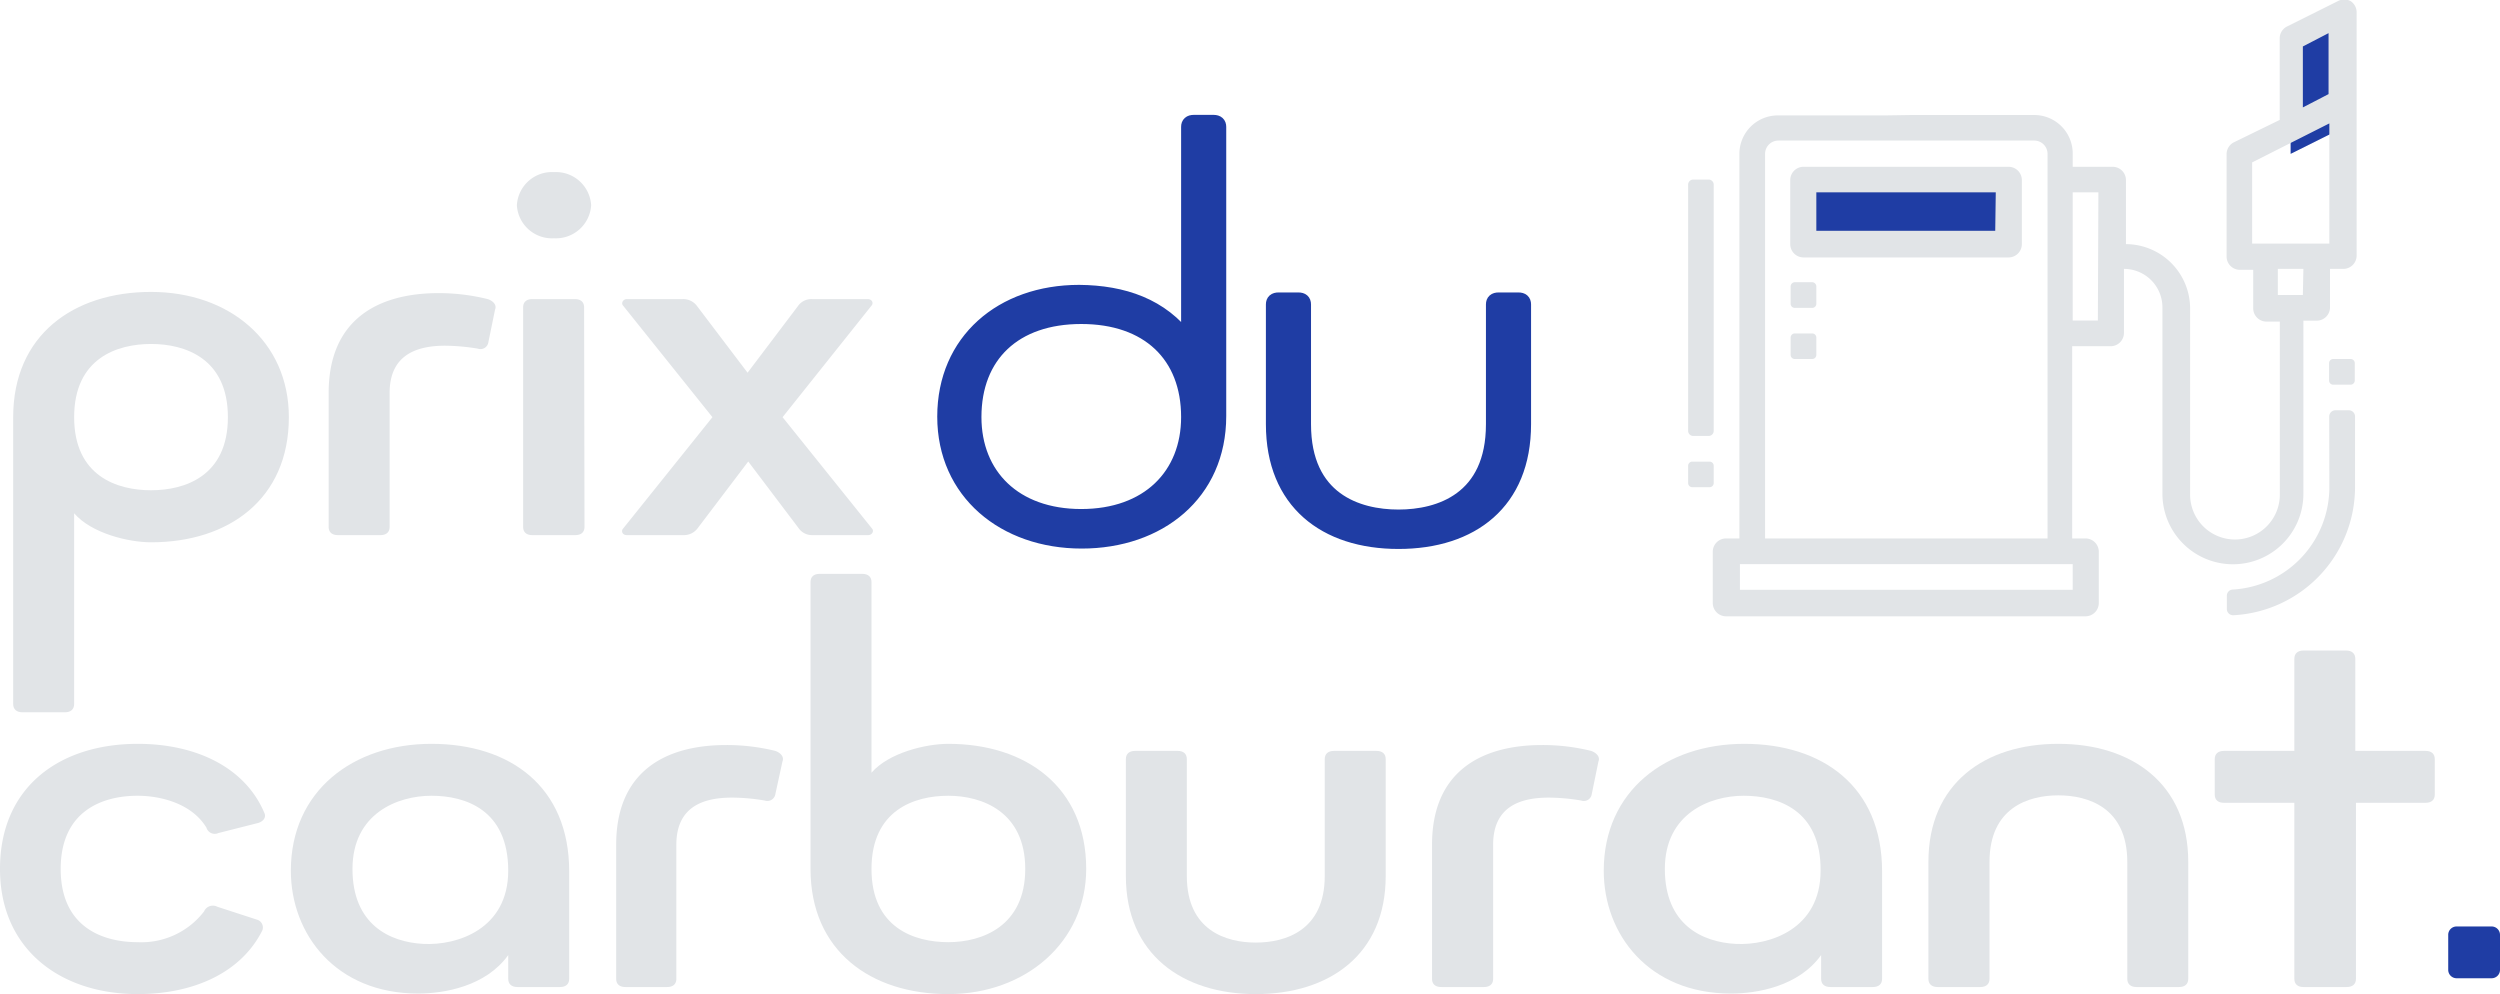 <svg id="Calque_1" data-name="Calque 1" xmlns="http://www.w3.org/2000/svg" viewBox="0 0 187.81 74.68"><defs><style>.cls-1,.cls-3{fill:#1f3da4;}.cls-2{fill:#e1e4e7;}.cls-3{stroke:#1f3da4;stroke-miterlimit:10;}</style></defs><title>prix-du-carburant</title><path class="cls-1" d="M36.94-71.56v-8.67l-3.85,1.92v8.67Z" transform="translate(138.99 81.2)"/><path class="cls-1" d="M-3.5-67.71H11.9v4.81H-3.5Z" transform="translate(138.99 81.2)"/><path class="cls-2" d="M11.9-68.67H-3.5a1,1,0,0,0-1,1v4.81a1,1,0,0,0,1,1H11.9a1,1,0,0,0,1-1v-4.81A1,1,0,0,0,11.9-68.67Zm-1,4.81H-2.54v-2.89H10.94Z" transform="translate(138.99 81.2)"/><path class="cls-2" d="M-11.78-67.71h1.14a.38.38,0,0,1,.39.39v18.48a.38.38,0,0,1-.39.39h-1.14a.38.38,0,0,1-.39-.39V-67.32A.38.38,0,0,1-11.78-67.71Z" transform="translate(138.99 81.2)"/><path class="cls-1" d="M45.56-11.6h2.63a.63.63,0,0,1,.63.63v2.63a.63.63,0,0,1-.63.63H45.56a.63.63,0,0,1-.63-.63V-11A.63.63,0,0,1,45.56-11.6Z" transform="translate(138.99 81.2)"/><path class="cls-2" d="M-4.15-60h1.29a.32.32,0,0,1,.32.32v1.3a.31.31,0,0,1-.32.31H-4.15a.31.31,0,0,1-.32-.31v-1.3A.32.32,0,0,1-4.15-60Z" transform="translate(138.99 81.2)"/><path class="cls-2" d="M36.29-54.23h1.3a.31.31,0,0,1,.32.31v1.3a.32.32,0,0,1-.32.32h-1.3a.31.31,0,0,1-.31-.32v-1.3A.31.31,0,0,1,36.29-54.23Z" transform="translate(138.99 81.2)"/><path class="cls-2" d="M-4.15-56.15h1.29a.31.31,0,0,1,.32.31v1.3a.31.31,0,0,1-.32.31H-4.15a.31.31,0,0,1-.32-.31v-1.3A.31.31,0,0,1-4.15-56.15Z" transform="translate(138.99 81.2)"/><path class="cls-2" d="M-11.86-46.52h1.3a.31.31,0,0,1,.31.31v1.3a.31.31,0,0,1-.31.31h-1.3a.31.31,0,0,1-.31-.31v-1.3A.31.31,0,0,1-11.86-46.52Z" transform="translate(138.99 81.2)"/><path class="cls-2" d="M2.65-72.53H-5.43a2.89,2.89,0,0,0-2.89,2.89v28.89h-1a1,1,0,0,0-1,1v3.85a1,1,0,0,0,1,1h27a1,1,0,0,0,1-1v-3.85a1,1,0,0,0-1-1h-1V-55.19h2.89a1,1,0,0,0,1-1V-61a2.89,2.89,0,0,1,2.89,2.89v14a5.3,5.3,0,0,0,5.3,5.3,5.29,5.29,0,0,0,5.29-5.3v-13h1a1,1,0,0,0,1-1V-61h1a1,1,0,0,0,1-1v-18.3a1,1,0,0,0-.46-.82,1,1,0,0,0-.94,0l-3.85,1.92a1,1,0,0,0-.53.86v6.15L28.81-70.5a1,1,0,0,0-.53.86v7.71a1,1,0,0,0,1,1h1v2.89a1,1,0,0,0,1,1h1v13a3.37,3.37,0,0,1-3.37,3.37,3.37,3.37,0,0,1-3.37-3.37v-14a4.84,4.84,0,0,0-4.82-4.82v-4.81a1,1,0,0,0-1-1H16.72v-1a2.89,2.89,0,0,0-2.89-2.89H4.57M16.72-36.89h-25v-1.93h25ZM-6.39-40.75V-69.64a1,1,0,0,1,1-1H13.83a1,1,0,0,1,1,1v28.89Zm25-16.37H16.72v-9.63h1.93Zm15.4-20.59,1.93-1v4.58l-1.93,1Zm0,18.67H32.13V-61h1.92ZM36-62.9H30.2V-69L36-71.93Z" transform="translate(138.99 81.2)"/><path class="cls-2" d="M36-44.6a7.7,7.7,0,0,1-7.26,7.69.46.46,0,0,0-.44.46v1a.47.47,0,0,0,.48.47,9.65,9.65,0,0,0,9.15-9.62v-5.31a.47.47,0,0,0-.47-.47h-1a.47.47,0,0,0-.47.47Z" transform="translate(138.99 81.2)"/><path class="cls-2" d="M-119.68-12.11a.61.61,0,0,1,.4.8c-1.59,3.19-5.18,4.79-9.36,4.79-5.82,0-10.35-3.37-10.35-9.4,0-6.21,4.53-9.4,10.35-9.4,4.38,0,8.07,1.77,9.51,5.19.15.31-.05.62-.45.75l-3,.76a.65.65,0,0,1-.9-.4c-1.1-1.82-3.44-2.4-5.18-2.4-2.54,0-5.77,1.07-5.77,5.5s3.23,5.5,5.77,5.5a5.94,5.94,0,0,0,5-2.31.72.72,0,0,1,1-.35Z" transform="translate(138.99 81.2)"/><path class="cls-2" d="M-96.23-7.67c0,.4-.25.62-.69.62h-3.19c-.45,0-.7-.22-.7-.62V-9.45c-1.69,2.36-4.83,2.89-6.77,2.89-6.17,0-9.56-4.44-9.56-9.23,0-6,4.68-9.53,10.56-9.53s10.35,3.19,10.35,9.58Zm-10.35-13.75c-2.54,0-5.93,1.33-5.93,5.5s2.79,5.5,5.33,5.63,6.37-1.11,6.37-5.5C-100.81-20.35-104-21.42-106.58-21.42Z" transform="translate(138.99 81.2)"/><path class="cls-2" d="M-80.74-21.55a.61.61,0,0,1-.8.49A14.85,14.85,0,0,0-84-21.28c-2.19,0-4.18.7-4.18,3.54V-7.67c0,.4-.25.62-.7.62H-92c-.45,0-.7-.22-.7-.62V-17.74c0-5.5,3.68-7.49,8.26-7.49a15.3,15.3,0,0,1,3.69.44c.4.14.69.45.54.8Z" transform="translate(138.99 81.2)"/><path class="cls-2" d="M-78.1-37.47c0-.4.24-.62.69-.62h3.19c.45,0,.7.22.7.62v14.32c1.29-1.5,4.08-2.17,5.77-2.17,5.83,0,10.36,3.24,10.36,9.4,0,5.46-4.53,9.4-10.36,9.4S-78.1-9.76-78.1-15.92Zm10.35,27.05c2.54,0,5.78-1.2,5.78-5.5s-3.24-5.5-5.78-5.5-5.77,1.07-5.77,5.5S-70.29-10.42-67.75-10.42Z" transform="translate(138.99 81.2)"/><path class="cls-2" d="M-39.47-15.39v-8.78c0-.4.25-.62.7-.62h3.18c.45,0,.7.22.7.62v8.78c0,5.9-4.23,8.87-9.76,8.87s-9.76-3-9.76-8.87v-8.78c0-.4.25-.62.7-.62h3.19c.44,0,.69.22.69.62v8.78c0,4.08,2.94,5,5.18,5S-39.47-11.31-39.47-15.39Z" transform="translate(138.99 81.2)"/><path class="cls-2" d="M-19.41-21.55a.6.6,0,0,1-.79.49,14.94,14.94,0,0,0-2.44-.22c-2.19,0-4.18.7-4.18,3.54V-7.67c0,.4-.25.62-.7.62h-3.19c-.45,0-.7-.22-.7-.62V-17.74c0-5.5,3.69-7.49,8.27-7.49a15.22,15.22,0,0,1,3.68.44c.4.14.7.45.55.8Z" transform="translate(138.99 81.2)"/><path class="cls-2" d="M2.4-7.67c0,.4-.25.62-.7.62H-1.48c-.45,0-.7-.22-.7-.62V-9.45C-3.87-7.09-7-6.56-8.95-6.56c-6.18,0-9.56-4.44-9.56-9.23,0-6,4.68-9.53,10.55-9.53S2.4-22.13,2.4-15.74ZM-8-21.42c-2.53,0-5.92,1.33-5.92,5.5s2.79,5.5,5.33,5.63,6.37-1.11,6.37-5.5C-2.18-20.35-5.42-21.42-8-21.42Z" transform="translate(138.99 81.2)"/><path class="cls-2" d="M10.47-16.45v8.78c0,.4-.25.62-.7.62H6.58c-.45,0-.7-.22-.7-.62v-8.78c0-5.9,4.24-8.87,9.76-8.87s9.76,3,9.76,8.87v8.78c0,.4-.25.62-.69.62H21.52c-.45,0-.7-.22-.7-.62v-8.78c0-4.08-2.94-5-5.18-5S10.47-20.53,10.47-16.45Z" transform="translate(138.99 81.2)"/><path class="cls-2" d="M38-7.67c0,.4-.25.62-.7.62H34.06c-.44,0-.69-.22-.69-.62V-20.89H28.09c-.45,0-.7-.22-.7-.62v-2.66c0-.4.25-.62.7-.62h5.28v-6.92c0-.39.25-.62.69-.62h3.19c.45,0,.7.23.7.62v6.92h5.28c.44,0,.69.22.69.62v2.66c0,.4-.25.62-.69.62H38Z" transform="translate(138.99 81.2)"/><path class="cls-2" d="M-138-49.86c0-6.17,4.53-9.41,10.36-9.41s10.35,3.68,10.35,9.41c0,6.16-4.53,9.4-10.35,9.4-1.69,0-4.48-.67-5.78-2.18v14.33c0,.39-.25.62-.69.62h-3.19c-.45,0-.7-.23-.7-.62Zm10.36,5.49c2.54,0,5.77-1.06,5.77-5.49s-3.23-5.5-5.77-5.5-5.78,1.06-5.78,5.5S-130.18-44.37-127.64-44.37Z" transform="translate(138.99 81.2)"/><path class="cls-2" d="M-102.3-55.5a.6.6,0,0,1-.8.49,15.91,15.91,0,0,0-2.44-.22c-2.19,0-4.18.71-4.18,3.55v10.06c0,.4-.25.62-.7.62h-3.18c-.45,0-.7-.22-.7-.62V-51.68c0-5.5,3.68-7.5,8.27-7.5a15.3,15.3,0,0,1,3.68.45c.4.13.7.44.55.79Z" transform="translate(138.99 81.2)"/><path class="cls-2" d="M-97.37-68.27a2.65,2.65,0,0,1,2.79,2.49,2.65,2.65,0,0,1-2.79,2.48,2.64,2.64,0,0,1-2.79-2.48A2.64,2.64,0,0,1-97.37-68.27Zm2.29,26.65c0,.4-.25.62-.7.62H-99c-.44,0-.69-.22-.69-.62V-58.11c0-.4.25-.62.69-.62h3.19c.45,0,.7.22.7.62Z" transform="translate(138.99 81.2)"/><path class="cls-2" d="M-80.2-49.86l6.73,8.38c.15.17,0,.48-.3.48H-78A1.22,1.22,0,0,1-79-41.53l-3.78-5-3.79,5a1.28,1.28,0,0,1-1.09.53H-91.9c-.34,0-.44-.31-.29-.48l6.72-8.38-6.72-8.39c-.15-.17,0-.48.29-.48h4.19a1.28,1.28,0,0,1,1.09.53l3.79,5,3.78-5A1.22,1.22,0,0,1-78-58.73h4.19c.35,0,.45.31.3.48Z" transform="translate(138.99 81.2)"/><path class="cls-3" d="M-49.76-55.67v-16c0-.26.15-.4.45-.4h1.49c.3,0,.45.14.45.4v21.73c0,5.85-4.53,9.45-10.36,9.45s-10.35-3.69-10.35-9.41,4.33-9.4,10.16-9.4C-54.59-59.27-51.7-58.29-49.76-55.67Zm0,5.8c0-4.61-3-7.49-8-7.49s-8,2.88-8,7.49c0,4.35,3,7.41,8,7.41S-49.76-45.52-49.76-49.87Z" transform="translate(138.99 81.2)"/><path class="cls-3" d="M-26.86-49.33v-9c0-.27.15-.4.45-.4h1.49c.3,0,.45.13.45.4v9c0,5.89-3.93,8.87-9.46,8.87s-9.46-3-9.46-8.87v-9c0-.27.15-.4.45-.4h1.49c.3,0,.45.13.45.4v9c0,5.63,4,6.91,7.07,6.91S-26.86-43.7-26.86-49.33Z" transform="translate(138.99 81.2)"/></svg>